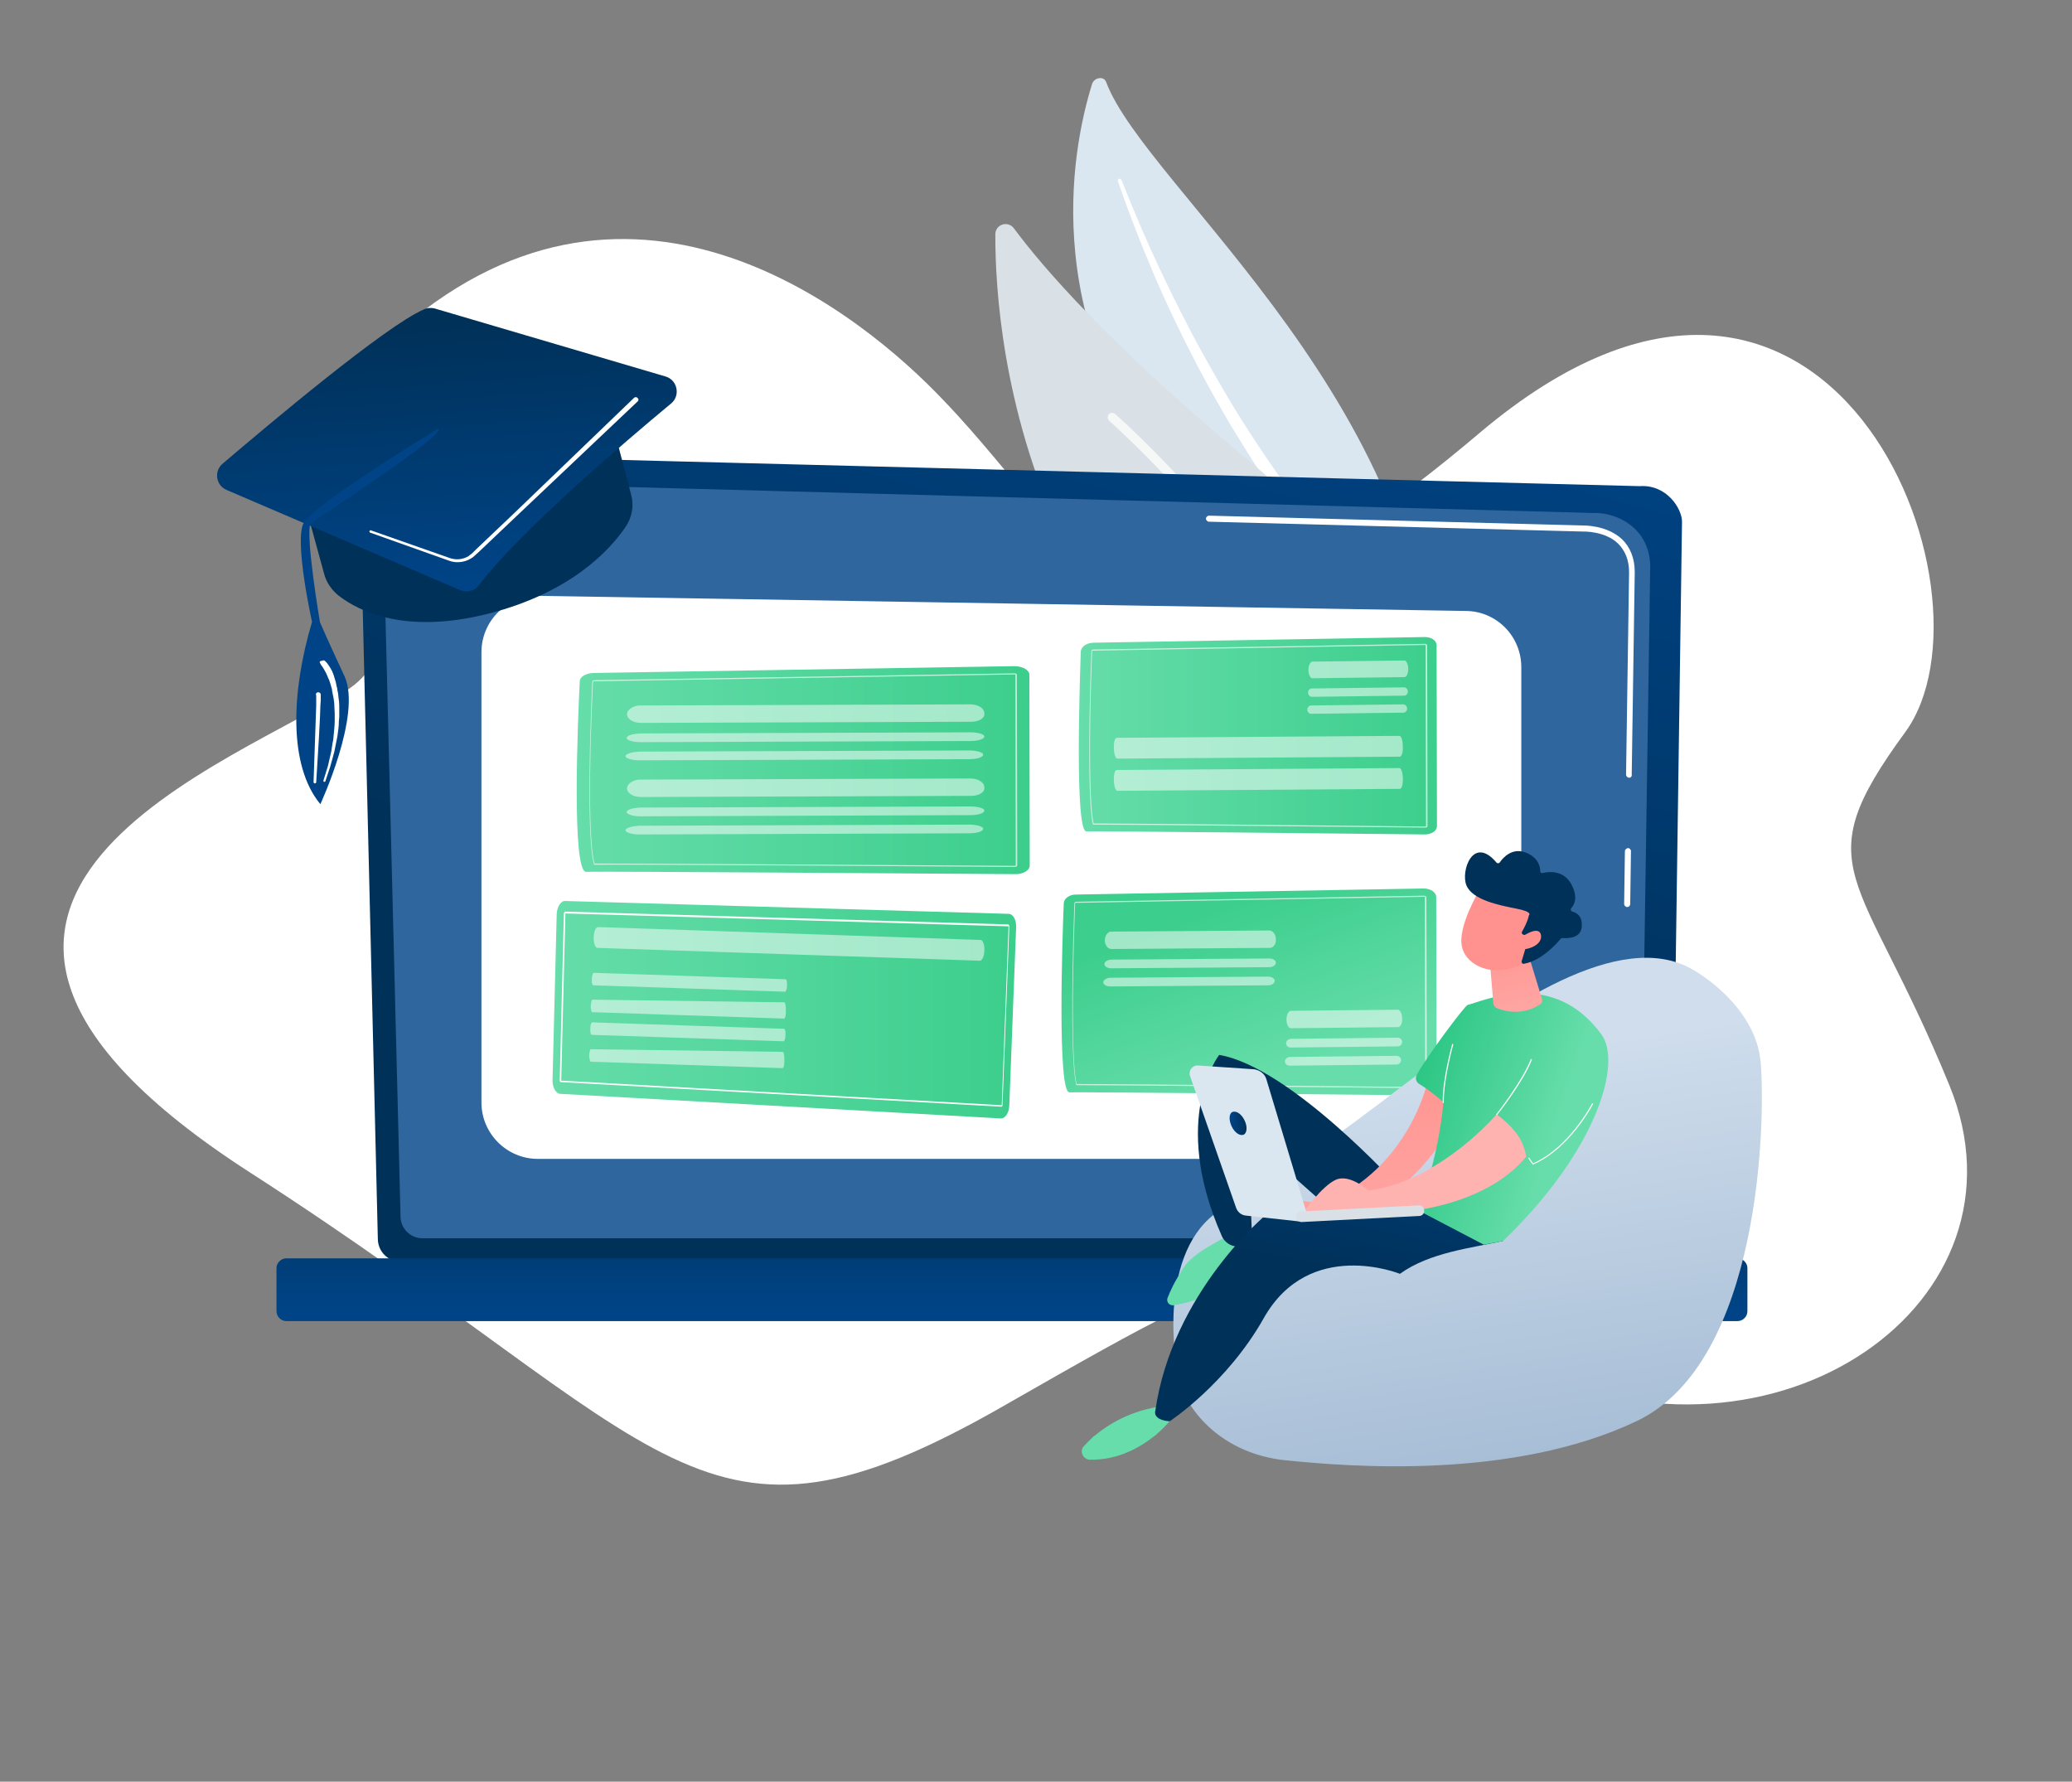 <svg width="849" height="730" viewBox="0 0 849 730" fill="none" xmlns="http://www.w3.org/2000/svg">
<rect x="0" y="0" width="849" height="730" fill="#808080" stroke="none"/>
<path fill-rule="evenodd" clip-rule="evenodd" d="M164.738 134.429C104.157 186.334 185.189 252.958 143.201 282.086C101.368 311.215 -72.162 367.922 102.453 480.408C277.067 592.893 286.054 647.587 410.778 576.315C535.503 505.043 522.488 512.17 625.212 560.356C727.935 608.541 835.152 533.552 798.742 444.616C762.332 355.682 739.091 356.766 780.614 300.058C822.292 243.196 749.781 56.03 606.309 177.347C462.837 298.819 447.344 227.082 386.608 164.022C354.071 129.626 260.334 52.312 164.738 134.429H164.738Z" fill="white"/>
<path opacity="0.58" fill-rule="evenodd" clip-rule="evenodd" d="M606.305 479.473H239.264C235.546 479.473 232.447 476.685 232.447 473.123C232.447 469.56 235.546 466.772 238.954 466.772H605.996C610.024 466.772 613.123 469.56 613.123 473.123C612.968 476.53 610.024 479.473 606.305 479.473Z" fill="white"/>
<path opacity="0.52" fill-rule="evenodd" clip-rule="evenodd" d="M295.506 371.33L410.778 375.202C411.398 375.202 411.863 376.441 411.863 377.835C411.863 379.229 411.243 380.313 410.623 380.313L295.351 376.441C294.732 376.441 294.267 375.202 294.267 373.808C294.267 372.414 294.887 371.33 295.506 371.33Z" fill="white"/>
<path opacity="0.52" fill-rule="evenodd" clip-rule="evenodd" d="M293.958 384.809C293.958 386.203 294.423 387.442 295.043 387.442L410.315 391.314C410.934 391.314 411.399 390.23 411.554 388.836V387.287C411.554 385.893 411.089 384.654 410.469 384.654L295.198 382.331C294.423 382.331 293.958 383.415 293.958 384.809Z" fill="white"/>
<path fill-rule="evenodd" clip-rule="evenodd" d="M453.227 33.565C452.297 31.086 448.423 31.706 447.494 34.34C438.972 61.764 424.408 136.288 487.778 207.56C567.261 296.958 567.416 348.707 552.542 390.385C552.542 390.385 586.318 353.045 587.558 299.437C590.812 168.05 469.34 77.103 453.227 33.565V33.565Z" fill="#DAE6F0"/>
<path fill-rule="evenodd" clip-rule="evenodd" d="M459.585 73.848C464.543 86.398 469.811 98.793 475.543 110.878C481.276 122.964 487.318 135.049 493.825 146.669C500.332 158.289 507.149 169.91 514.586 181.065C521.868 192.221 529.77 203.067 537.671 213.912C545.573 224.758 553.474 235.604 560.291 247.534C566.954 259.31 572.221 272.325 574.545 286.114C575.165 289.523 575.63 293.086 575.94 296.495C576.25 300.058 576.559 303.466 576.714 307.03C576.869 314.158 576.714 321.285 575.785 328.412C574.08 342.821 570.052 357.231 564.165 371.02C563.545 372.415 561.841 373.344 560.446 372.88C559.052 372.57 558.277 371.02 558.897 369.626C560.291 366.217 561.531 362.809 562.615 359.4C563.235 357.695 563.7 355.991 564.32 354.287C564.784 352.582 565.404 350.878 565.714 349.173C567.573 342.356 568.813 335.384 569.587 328.411C571.137 314.622 570.672 300.832 568.348 287.662C567.109 281.155 565.404 274.648 563.08 268.45C560.756 262.253 557.967 256.21 554.714 250.478C548.362 238.857 540.46 228.011 532.713 217.166C524.967 206.165 517.22 195.164 510.093 183.699C506.53 177.966 502.966 172.233 499.713 166.345C498.008 163.402 496.304 160.458 494.755 157.514C493.205 154.57 491.501 151.627 489.952 148.528C483.754 136.597 477.867 124.357 472.599 111.962C467.332 99.567 462.374 86.862 458.036 74.157C457.881 73.847 458.191 73.382 458.5 73.227C458.965 73.228 459.43 73.383 459.585 73.848L459.585 73.848Z" fill="white"/>
<path fill-rule="evenodd" clip-rule="evenodd" d="M581.05 357.073C585.543 358.932 590.346 355.679 590.501 350.876C590.811 324.381 584.614 249.236 514.119 190.825C454.47 141.399 426.892 109.017 415.427 93.523C412.948 90.269 407.836 91.974 407.836 96.002C407.681 141.09 420.385 289.365 581.05 357.073Z" fill="#D9E0E6"/>
<path fill-rule="evenodd" clip-rule="evenodd" d="M585.547 352.271C585.702 352.271 585.702 352.271 585.857 352.116C586.787 351.651 587.251 350.567 586.787 349.637C586.322 348.553 536.741 241.958 456.947 169.604C456.172 168.985 454.933 168.985 454.313 169.759C453.693 170.534 453.693 171.773 454.468 172.393C533.642 244.282 582.913 350.102 583.378 351.186C583.688 352.117 584.617 352.581 585.547 352.271L585.547 352.271Z" fill="#F5F8F7"/>
<path fill-rule="evenodd" clip-rule="evenodd" d="M154.815 507.522C154.815 512.79 158.998 516.974 164.266 516.974H675.567C680.835 516.974 685.018 512.79 685.018 507.522L689.202 213.755C689.202 208.487 683.004 198.417 671.848 199.191L172.168 186.331C165.661 186.176 159.308 188.655 154.66 193.303C150.012 197.952 147.533 204.15 147.688 210.657L154.815 507.522Z" fill="url(#paint0_linear_82_6)"/>
<path fill-rule="evenodd" clip-rule="evenodd" d="M164.114 498.375C164.114 503.333 168.142 507.362 173.1 507.362H663.167C668.125 507.362 672.153 503.333 672.153 498.375L676.182 231.727C675.717 215.613 661.618 209.88 653.096 210.19L174.185 197.33C169.537 197.175 165.199 199.034 161.945 202.288C158.691 205.542 156.987 210.035 156.987 214.528L164.114 498.375Z" fill="#2F669E"/>
<path fill-rule="evenodd" clip-rule="evenodd" d="M666.734 371.639C666.112 371.639 665.491 371.02 665.491 370.4L665.802 348.708C665.802 348.089 666.423 347.624 667.045 347.469C667.667 347.469 668.288 348.088 668.288 348.708L667.978 370.4C667.978 371.02 667.511 371.639 666.734 371.639Z" fill="white"/>
<path fill-rule="evenodd" clip-rule="evenodd" d="M667.513 318.653C666.893 318.653 666.274 318.033 666.274 317.413L667.513 234.519C667.513 229.561 665.964 225.688 663.02 222.744C657.597 217.476 648.766 217.785 648.456 217.785L495.377 213.757C494.758 213.757 494.138 213.137 494.138 212.517C494.138 211.898 494.758 211.278 495.377 211.278L648.301 215.306C649.231 215.306 658.372 215.151 664.569 220.884C667.978 224.138 669.837 228.786 669.837 234.364L668.598 317.258C668.753 318.033 668.288 318.653 667.513 318.653L667.513 318.653Z" fill="white"/>
<path fill-rule="evenodd" clip-rule="evenodd" d="M117.32 541.294H711.972C714.141 541.294 716 539.435 716 537.265V519.603C716 517.433 714.141 515.574 711.972 515.574H117.32C115.151 515.574 113.292 517.433 113.292 519.603V537.265C113.292 539.435 115.151 541.294 117.32 541.294Z" fill="url(#paint1_linear_82_6)"/>
<path fill-rule="evenodd" clip-rule="evenodd" d="M600.423 474.827H220.36C207.655 474.827 197.275 464.446 197.275 451.742V267.215C197.275 254.355 207.81 243.975 220.67 244.13L600.733 250.327C613.283 250.483 623.354 260.708 623.354 273.412V451.742C623.354 464.601 613.128 474.827 600.423 474.827H600.423Z" fill="white"/>
<path fill-rule="evenodd" clip-rule="evenodd" d="M249.952 169.752L258.628 202.755C259.868 207.249 258.938 212.052 256.304 215.926C249.797 225.532 233.684 242.886 200.218 251.408C166.132 260.085 147.074 250.478 138.863 244.126C135.919 241.802 133.75 238.703 132.82 235.139L123.214 200.121L249.952 169.752Z" fill="url(#paint2_linear_82_6)"/>
<path fill-rule="evenodd" clip-rule="evenodd" d="M178.059 126.373L272.728 154.263C277.531 155.658 278.925 162.01 275.052 165.264C255.994 181.068 212.611 218.101 196.187 239.793C194.483 242.117 191.384 242.892 188.595 241.807L92.842 200.747C88.503 198.888 87.574 193.155 91.137 190.056C110.04 173.942 158.072 133.501 173.566 126.838C175.115 126.063 176.665 126.063 178.059 126.373Z" fill="url(#paint3_linear_82_6)"/>
<path fill-rule="evenodd" clip-rule="evenodd" d="M179.456 175.647C179.456 175.647 128.321 206.943 124.447 214.225C120.418 221.506 127.856 254.816 127.856 254.816C119.489 282.859 117.939 313.38 131.265 329.493C131.265 329.493 148.31 292.774 141.182 277.127C133.899 261.478 131.11 254.971 131.11 254.971C131.11 254.971 125.067 219.492 127.236 214.379C127.081 214.38 183.795 177.661 179.456 175.647L179.456 175.647Z" fill="url(#paint4_linear_82_6)"/>
<path fill-rule="evenodd" clip-rule="evenodd" d="M259.868 162.941L210.597 210.349L198.202 222.124L195.103 225.067L193.554 226.617C193.089 227.081 192.469 227.391 192.005 227.856C189.68 229.25 186.892 229.56 184.258 228.631L152.03 217.321C151.72 217.166 151.566 217.321 151.411 217.631C151.256 217.941 151.411 218.095 151.72 218.25L183.948 229.715C186.737 230.799 190.145 230.49 192.779 228.94C193.399 228.63 194.019 228.165 194.638 227.546L196.188 226.152L199.287 223.208L211.682 211.434L261.262 164.49C261.727 164.18 261.727 163.406 261.262 163.096C260.952 162.631 260.332 162.631 259.868 162.941H259.868Z" fill="white"/>
<path fill-rule="evenodd" clip-rule="evenodd" d="M131.264 271.858L131.419 272.168L131.574 272.478L132.039 273.098C132.348 273.563 132.503 273.872 132.813 274.337L133.588 275.732C133.743 276.197 134.053 276.662 134.208 277.126C134.363 277.591 134.518 278.056 134.828 278.521C134.983 278.986 135.138 279.451 135.292 279.916L135.757 281.465C135.912 281.93 136.067 282.395 136.067 283.015L136.377 284.564C136.532 285.029 136.532 285.649 136.687 286.114C136.842 287.199 136.997 288.128 136.997 289.213L137.152 292.312C137.152 292.622 137.152 292.777 137.152 293.087V293.861V295.411C137.152 297.426 136.842 299.595 136.687 301.609C136.687 302.074 136.532 302.694 136.532 303.159L136.222 304.709C136.067 305.793 135.912 306.723 135.757 307.808C135.292 309.822 134.828 311.836 134.363 313.851L132.503 319.894C132.503 320.049 132.503 320.204 132.813 320.359C132.968 320.359 133.123 320.359 133.278 320.204L135.292 314.161C135.912 312.146 136.377 310.132 136.997 307.963C137.152 306.878 137.462 305.948 137.617 304.863L137.927 303.314C138.082 302.849 138.082 302.229 138.237 301.764C138.547 299.595 138.856 297.58 138.856 295.411L139.011 293.861V293.086C139.011 292.777 139.011 292.621 139.011 292.311V289.057C139.011 287.972 138.856 286.888 138.701 285.803C138.701 285.338 138.546 284.718 138.546 284.253L138.237 282.704C138.237 282.239 138.082 281.619 137.927 281.154L137.617 279.605C137.462 279.14 137.307 278.52 137.152 278.055C136.997 277.59 136.842 276.97 136.687 276.505C136.532 276.041 136.222 275.421 136.067 274.956L135.292 273.562C134.983 273.096 134.673 272.632 134.363 272.167L133.898 271.547L133.588 271.237L133.433 271.082L133.278 270.927C132.968 270.462 132.348 270.462 131.884 270.772C130.954 270.774 130.799 271.393 131.264 271.858V271.858Z" fill="white"/>
<path fill-rule="evenodd" clip-rule="evenodd" d="M129.567 284.87V286.885V289.054L129.411 293.548L129.101 302.537L128.481 320.36C128.481 320.67 128.636 320.98 128.946 320.98C129.256 320.98 129.567 320.824 129.567 320.515L130.653 302.692L131.118 293.703L131.273 289.209L131.428 287.04V285.955V285.335C131.428 285.025 131.428 284.87 131.428 284.56C131.428 284.095 130.963 283.63 130.342 283.63C129.877 283.63 129.411 284.095 129.411 284.56L129.567 284.87Z" fill="white"/>
<path fill-rule="evenodd" clip-rule="evenodd" d="M447.81 263.342L583.843 261.018C586.476 261.018 588.645 262.413 588.645 264.427L588.8 338.485C588.8 340.344 586.631 341.894 583.843 341.894C559.208 341.584 449.979 340.499 445.176 340.654C440.373 340.809 442.387 281.315 442.852 266.751C443.162 264.892 445.176 263.498 447.81 263.342L447.81 263.342Z" fill="url(#paint5_linear_82_6)"/>
<path opacity="0.67" fill-rule="evenodd" clip-rule="evenodd" d="M583.844 264.268L447.808 266.592C447.654 266.592 447.499 266.747 447.499 266.747C446.104 302.693 446.414 330.272 448.118 337.399C466.711 337.399 564.477 338.483 583.999 338.639C584.154 338.639 584.309 338.483 584.309 338.483L584.154 264.423C584.154 264.423 584.154 264.423 584.154 264.268C583.999 264.423 583.999 264.268 583.844 264.268L583.844 264.268ZM447.808 337.864V337.708C446.104 330.891 445.794 303.002 447.189 266.747C447.189 266.437 447.499 266.127 447.963 266.127L583.999 263.803C584.309 263.803 584.464 263.958 584.464 263.958C584.619 264.113 584.774 264.268 584.774 264.423L584.929 338.483C584.929 338.793 584.619 339.103 584.154 339.103C564.632 338.948 466.246 337.864 448.118 337.864H447.808Z" fill="white"/>
<path opacity="0.52" fill-rule="evenodd" clip-rule="evenodd" d="M536.124 274.496C536.124 276.355 536.899 277.905 537.673 277.905L575.472 277.44C576.402 277.44 577.021 275.89 577.021 274.031C577.021 272.171 576.247 270.621 575.472 270.621L537.673 271.086C536.899 271.242 536.124 272.636 536.124 274.496Z" fill="white"/>
<path opacity="0.52" fill-rule="evenodd" clip-rule="evenodd" d="M535.964 283.793C535.964 284.724 536.738 285.499 537.513 285.499L575.321 285.034C576.251 285.034 576.871 284.258 576.871 283.327C576.871 282.397 576.096 281.622 575.321 281.622L537.513 282.087C536.584 282.087 535.964 282.862 535.964 283.793V283.793Z" fill="white"/>
<path opacity="0.52" fill-rule="evenodd" clip-rule="evenodd" d="M535.654 290.762C535.654 291.69 536.429 292.464 537.204 292.464L575.012 291.999C575.942 291.999 576.561 291.226 576.561 290.298C576.561 289.369 575.787 288.596 575.012 288.596L537.204 289.06C536.429 289.06 535.654 289.834 535.654 290.762Z" fill="white"/>
<path fill-rule="evenodd" clip-rule="evenodd" d="M243.441 275.738L415.582 272.949C418.991 272.949 421.78 274.498 421.78 276.512L421.935 354.597C421.935 356.611 419.146 358.315 415.737 358.16C384.594 358.005 246.385 356.921 240.187 357.23C234.144 357.385 236.778 294.639 237.553 279.146C237.553 277.287 240.187 275.738 243.441 275.738H243.441Z" fill="url(#paint6_linear_82_6)"/>
<path opacity="0.67" fill-rule="evenodd" clip-rule="evenodd" d="M415.736 276.354L243.445 279.142C243.135 279.142 242.98 279.297 242.98 279.297C241.12 317.257 241.43 346.54 243.599 353.823C266.84 353.823 390.946 354.597 415.736 354.752C416.046 354.752 416.2 354.597 416.2 354.597L416.046 276.509C416.046 276.509 416.046 276.354 415.891 276.354C416.046 276.354 416.046 276.354 415.736 276.354L415.736 276.354ZM243.445 354.287C241.12 347.005 240.966 317.567 242.67 279.297C242.67 278.987 243.135 278.678 243.599 278.678L415.736 275.889C416.046 275.889 416.2 275.889 416.355 276.044C416.665 276.199 416.665 276.354 416.665 276.509L416.82 354.597C416.82 354.907 416.355 355.217 415.891 355.217C391.101 355.062 266.375 354.133 243.599 354.287L243.445 354.287Z" fill="white"/>
<path opacity="0.52" fill-rule="evenodd" clip-rule="evenodd" d="M256.912 292.625C256.912 294.64 259.542 296.19 262.61 296.19L398.052 295.725C401.12 295.725 403.75 294.175 403.312 292.16C403.312 290.146 400.682 288.596 397.614 288.596L262.172 289.061C259.542 289.061 256.912 290.766 256.912 292.625Z" fill="white"/>
<path opacity="0.52" fill-rule="evenodd" clip-rule="evenodd" d="M256.912 322.99C256.912 325.006 259.542 326.555 262.61 326.555L398.052 326.09C401.12 326.09 403.75 324.541 403.312 322.526C403.312 320.511 400.682 318.961 397.614 318.961L262.172 319.426C259.542 319.426 256.912 321.131 256.912 322.99Z" fill="white"/>
<path opacity="0.52" fill-rule="evenodd" clip-rule="evenodd" d="M256.761 302.378C256.761 303.308 259.387 304.082 262.449 304.082L397.656 303.618C400.719 303.618 403.344 302.843 403.344 301.759C403.344 300.83 400.719 300.055 397.656 300.055L262.449 300.52C258.949 300.675 256.761 301.45 256.761 302.378V302.378Z" fill="white"/>
<path opacity="0.52" fill-rule="evenodd" clip-rule="evenodd" d="M256.761 332.75C256.761 333.682 259.387 334.458 262.449 334.458L397.656 333.992C400.719 333.992 403.344 333.216 403.344 332.129C403.344 331.197 400.719 330.421 397.656 330.421L262.449 330.887C258.949 331.042 256.761 331.818 256.761 332.75V332.75Z" fill="white"/>
<path opacity="0.52" fill-rule="evenodd" clip-rule="evenodd" d="M256.292 309.82C256.292 310.751 258.918 311.528 261.98 311.528L397.187 311.062C400.25 311.062 402.875 310.285 402.875 309.198C402.875 308.267 400.25 307.49 397.187 307.49L261.98 307.956C258.918 308.111 256.292 308.888 256.292 309.82Z" fill="white"/>
<path opacity="0.52" fill-rule="evenodd" clip-rule="evenodd" d="M256.292 340.189C256.292 341.119 258.918 341.893 261.98 341.893L397.187 341.428C400.25 341.428 402.875 340.654 402.875 339.569C402.875 338.64 400.25 337.866 397.187 337.866L261.98 338.331C258.918 338.485 256.292 339.259 256.292 340.189Z" fill="white"/>
<path fill-rule="evenodd" clip-rule="evenodd" d="M440.831 366.527L583.375 364.047C586.163 364.047 588.488 365.597 588.488 367.611L588.642 445.236C588.642 447.251 586.318 448.8 583.53 448.8C557.81 448.491 443.156 447.406 438.197 447.561C433.239 447.716 435.254 385.43 435.873 370.09C436.028 368.076 438.197 366.527 440.831 366.527V366.527Z" fill="url(#paint7_linear_82_6)"/>
<path opacity="0.67" fill-rule="evenodd" clip-rule="evenodd" d="M583.533 367.456L440.835 369.936C440.68 369.936 440.525 370.091 440.525 370.091C439.131 407.741 439.286 436.714 441.145 444.151C460.512 444.151 563.236 445.236 583.688 445.391C583.843 445.391 583.998 445.236 583.998 445.236L583.843 367.612C583.843 367.612 583.843 367.612 583.843 367.456C583.843 367.456 583.688 367.456 583.533 367.456L583.533 367.456ZM440.99 444.615V444.461C439.131 437.333 438.821 408.205 440.215 370.091C440.215 369.781 440.525 369.47 440.99 369.47L583.533 366.992C583.843 366.992 583.998 367.147 584.153 367.147C584.308 367.302 584.463 367.456 584.463 367.612L584.618 445.236C584.618 445.545 584.308 445.855 583.843 445.855C563.391 445.7 460.047 444.615 441.145 444.615L440.99 444.615Z" fill="white"/>
<path fill-rule="evenodd" clip-rule="evenodd" d="M231.669 369.165L413.252 374.433C415.111 374.433 416.506 376.912 416.351 380.01L413.562 452.982C413.407 456.08 411.857 458.404 409.998 458.249L229.499 448.179C227.795 448.023 226.401 445.7 226.401 442.757L228.105 374.588C228.26 371.49 229.809 369.011 231.669 369.165V369.165Z" fill="url(#paint8_linear_82_6)"/>
<path fill-rule="evenodd" clip-rule="evenodd" d="M229.81 442.757L410.312 452.827C410.312 452.827 410.467 452.827 410.467 452.672L413.256 379.697V379.541L231.669 374.274V374.429L229.964 442.601C229.655 442.757 229.655 442.757 229.81 442.757L229.81 442.757ZM410.312 453.447L229.81 443.376C229.5 443.376 229.345 443.066 229.345 442.601L231.049 374.429C231.049 374.274 231.049 373.964 231.204 373.809C231.359 373.654 231.514 373.5 231.514 373.5L413.101 378.767C413.256 378.767 413.411 378.922 413.411 379.077C413.566 379.232 413.566 379.387 413.566 379.697L410.777 452.672C410.777 453.137 410.622 453.447 410.312 453.447H410.312Z" fill="white"/>
<path opacity="0.52" fill-rule="evenodd" clip-rule="evenodd" d="M243.287 384.036C243.132 386.361 243.907 388.375 244.836 388.375L401.479 393.643C402.409 393.643 403.339 391.783 403.339 389.459C403.494 387.135 402.719 385.121 401.789 385.121L245.146 379.853C244.062 379.853 243.287 381.712 243.287 384.036V384.036Z" fill="white"/>
<path opacity="0.52" fill-rule="evenodd" clip-rule="evenodd" d="M456.425 306.554C456.432 308.882 457.109 310.863 457.795 310.827L573.661 310.03C574.347 309.994 574.935 308.101 574.814 305.78C574.806 303.453 574.129 301.472 573.443 301.508L457.578 302.305C456.777 302.347 456.303 304.234 456.425 306.554L456.425 306.554Z" fill="white"/>
<path opacity="0.52" fill-rule="evenodd" clip-rule="evenodd" d="M456.424 319.744C456.432 322.071 457.109 324.053 457.795 324.017L573.66 323.22C574.346 323.184 574.935 321.291 574.814 318.97C574.806 316.643 574.129 314.661 573.443 314.697L457.577 315.495C456.777 315.537 456.303 317.423 456.424 319.744L456.424 319.744Z" fill="white"/>
<path opacity="0.52" fill-rule="evenodd" clip-rule="evenodd" d="M243.294 398.598L321.846 401.231C322.311 401.231 322.621 402.47 322.466 403.864C322.466 405.258 322.001 406.342 321.691 406.342L243.139 403.709C242.674 403.709 242.364 402.47 242.519 401.077C242.519 399.682 242.984 398.598 243.294 398.598H243.294Z" fill="white"/>
<path opacity="0.52" fill-rule="evenodd" clip-rule="evenodd" d="M242.05 412.078C242.05 413.471 242.36 414.711 242.669 414.711L321.221 417.343C321.686 417.343 321.996 416.259 321.996 414.865V413.317C321.996 411.923 321.686 410.683 321.376 410.683L242.67 409.599C242.515 409.599 242.205 410.684 242.05 412.078Z" fill="white"/>
<path opacity="0.52" fill-rule="evenodd" clip-rule="evenodd" d="M242.673 418.891L321.226 421.527C321.69 421.527 322 422.768 321.845 424.163C321.845 425.559 321.381 426.645 321.071 426.645L242.519 424.009C242.054 424.009 241.744 422.768 241.899 421.372C241.899 419.977 242.209 418.891 242.673 418.891Z" fill="white"/>
<path opacity="0.52" fill-rule="evenodd" clip-rule="evenodd" d="M241.429 432.375C241.429 433.771 241.739 435.011 242.049 435.011L320.601 437.647C321.066 437.647 321.376 436.562 321.376 435.166V433.615C321.376 432.22 321.066 430.979 320.756 430.979L242.049 429.894C241.894 429.894 241.429 430.979 241.429 432.375V432.375Z" fill="white"/>
<path fill-rule="evenodd" clip-rule="evenodd" d="M694.007 397.511C694.007 397.511 719.418 411.611 721.432 435.317C723.446 459.023 721.587 557.877 670.765 582.202C619.789 606.528 552.544 600.951 526.668 598.316C500.947 595.682 486.538 578.174 483.439 566.088C480.185 554.003 475.072 509.069 502.187 494.505C529.302 479.94 557.812 457.783 586.321 436.092C614.831 414.555 663.638 379.228 694.007 397.511L694.007 397.511Z" fill="url(#paint9_linear_82_6)"/>
<path fill-rule="evenodd" clip-rule="evenodd" d="M510.251 502.715C510.251 502.715 517.069 503.025 517.999 517.123C517.999 517.123 502.039 531.377 480.655 534.785C479.106 535.095 482.98 523.785 483.444 522.236C486.234 515.109 494.911 510.461 510.251 502.715V502.715Z" fill="#66DDAA"/>
<path fill-rule="evenodd" clip-rule="evenodd" d="M587.402 486.136H572.993C572.993 486.136 528.682 437.18 499.555 432.222C499.555 432.222 479.259 458.094 500.64 506.431C502.344 510.305 507.147 512.009 510.71 509.685C511.795 509.066 512.57 508.136 513.034 506.897L511.33 465.686C511.33 465.686 549.134 498.84 555.796 505.192C562.148 511.545 595.613 507.671 587.402 486.136H587.402Z" fill="url(#paint10_linear_82_6)"/>
<path fill-rule="evenodd" clip-rule="evenodd" d="M447.651 589.022C453.694 583.754 463.302 577.711 477.249 576.007L481.898 578.951C481.898 578.951 478.953 583.444 473.375 588.092C468.261 591.037 460.513 595.065 454.004 595.84C447.961 596.77 447.031 592.896 447.651 589.022L447.651 589.022Z" fill="#66DDAA"/>
<path fill-rule="evenodd" clip-rule="evenodd" d="M484.442 520.505C488.161 521.744 489.866 527.01 499.318 523.448C508.46 520.041 515.278 515.704 518.842 513.225C518.997 513.845 518.997 514.619 518.997 515.393C518.997 515.393 502.262 531.347 480.723 534.754C479.174 535.064 477.779 533.361 478.399 531.812C479.484 529.024 481.343 524.842 484.442 520.505Z" fill="#66DDAA"/>
<path fill-rule="evenodd" clip-rule="evenodd" d="M444.001 592.668C445.241 591.274 446.79 589.725 448.495 588.176C447.875 592.048 448.805 595.765 455.003 594.991C461.512 594.061 469.26 590.189 474.374 587.246C468.02 592.668 458.413 598.399 446.325 598.089C443.691 597.779 442.296 594.681 444.001 592.668V592.668Z" fill="#66DDAA"/>
<path fill-rule="evenodd" clip-rule="evenodd" d="M586.79 496.671L519.079 497.445C519.079 497.445 480.343 529.363 473.371 578.169C473.371 578.169 472.131 581.732 479.259 582.352C479.259 582.352 502.655 567.013 517.84 540.053C536.588 506.896 573.619 521.925 573.619 521.925C585.86 513.094 602.904 511.389 615.919 508.446L586.79 496.671Z" fill="url(#paint11_linear_82_6)"/>
<path fill-rule="evenodd" clip-rule="evenodd" d="M585.238 442.132C585.238 442.132 577.955 478.704 542.163 493.115L529.457 491.565L526.513 496.369L556.263 497.299C556.263 497.299 581.674 487.226 595.155 459.643C595.774 458.869 603.212 443.527 585.238 442.132Z" fill="url(#paint12_linear_82_6)"/>
<path fill-rule="evenodd" clip-rule="evenodd" d="M581.365 496.054C581.365 496.054 589.576 473.588 591.436 451.587C591.436 451.587 585.393 446.319 581.52 444.149C580.28 443.375 579.815 441.826 580.435 440.586C583.224 434.853 600.112 412.077 601.352 411.767C608.169 410.063 636.367 396.739 656.199 423.853C664.721 435.473 654.495 471.264 615.916 508.449L608.014 509.998L581.365 496.054Z" fill="url(#paint13_linear_82_6)"/>
<path fill-rule="evenodd" clip-rule="evenodd" d="M613.279 456.542C613.279 456.542 590.194 483.813 560.758 487.842C560.758 487.842 553.167 480.869 547.435 483.348C541.702 485.828 533.956 496.829 533.956 496.829H571.758C571.758 496.829 607.546 495.59 625.363 473.896C624.123 466.304 619.785 461.656 613.279 456.542Z" fill="url(#paint14_linear_82_6)"/>
<path fill-rule="evenodd" clip-rule="evenodd" d="M626.759 392.714L631.872 409.449C632.027 410.224 631.872 410.998 631.097 411.463C628.618 413.168 622.266 416.422 613.589 413.168C612.659 412.858 611.884 411.928 611.884 410.844L610.645 396.278L626.759 392.714Z" fill="url(#paint15_linear_82_6)"/>
<path fill-rule="evenodd" clip-rule="evenodd" d="M606.308 364.516C606.308 364.516 597.165 379.544 599.024 387.91C600.884 396.276 613.436 401.388 625.213 393.952L632.497 371.023L606.308 364.516Z" fill="url(#paint16_linear_82_6)"/>
<path fill-rule="evenodd" clip-rule="evenodd" d="M624.129 382.953C623.664 382.798 623.354 382.179 623.664 381.714C624.439 380.319 625.988 377.53 626.453 375.051C626.453 375.051 628.467 373.656 621.185 372.261C614.059 370.867 603.369 368.698 600.891 362.81C598.412 357.076 603.524 342.047 613.129 353.357C613.439 353.822 614.214 353.822 614.524 353.357C615.918 351.343 619.636 347.16 625.213 349.329C630.326 351.343 631.1 355.062 631.1 356.921C631.1 357.541 631.565 357.851 632.185 357.696C634.663 357.076 640.86 356.456 643.959 362.499C646.592 367.613 645.198 370.556 643.804 372.106C643.339 372.571 643.649 373.346 644.268 373.5C645.973 373.966 648.296 375.205 648.142 379.233C648.142 384.657 641.945 384.501 640.24 384.347C639.931 384.347 639.621 384.502 639.466 384.657C638.072 386.361 631.72 393.644 624.439 394.884C623.819 395.039 623.354 394.418 623.509 393.799L626.298 384.502C626.452 384.037 626.143 383.572 625.833 383.417L624.129 382.953Z" fill="url(#paint17_linear_82_6)"/>
<path fill-rule="evenodd" clip-rule="evenodd" d="M622.886 384.342C622.886 384.342 630.482 378.607 631.412 383.102C632.187 387.598 624.591 390.079 620.716 388.528L622.886 384.342Z" fill="url(#paint18_linear_82_6)"/>
<path fill-rule="evenodd" clip-rule="evenodd" d="M535.963 498.843L518.92 442.293C518.3 439.97 516.131 438.42 513.807 438.11L490.876 436.561C488.552 436.406 486.848 438.73 487.623 440.899L506.525 494.97C507.145 496.674 508.694 497.913 510.553 498.069L533.174 500.547L535.963 498.843Z" fill="#DAE6F0"/>
<path fill-rule="evenodd" clip-rule="evenodd" d="M504.668 461.503C505.908 464.137 508.076 465.531 509.626 464.911C511.02 464.137 511.175 461.503 509.935 459.025C508.696 456.391 506.527 454.997 504.978 455.616C503.584 456.236 503.429 458.87 504.668 461.503Z" fill="url(#paint19_linear_82_6)"/>
<path fill-rule="evenodd" clip-rule="evenodd" d="M533.331 500.705L581.519 498.224C582.759 498.224 583.688 497.139 583.533 495.899C583.533 494.658 582.449 493.729 581.209 493.883L533.176 496.364C531.936 496.364 531.007 497.449 531.162 498.69C531.162 499.775 532.091 500.705 533.331 500.705Z" fill="#D9E0E6"/>
<path fill-rule="evenodd" clip-rule="evenodd" d="M591.44 451.896C591.285 451.896 591.13 451.741 591.13 451.586C591.13 441.515 595.002 428.035 595.002 427.88C595.002 427.725 595.157 427.725 595.311 427.725C595.466 427.725 595.466 427.88 595.466 428.035C595.466 428.19 591.594 441.514 591.594 451.585C591.749 451.741 591.594 451.896 591.44 451.896V451.896Z" fill="white"/>
<path fill-rule="evenodd" clip-rule="evenodd" d="M613.279 456.851H613.124C612.969 456.696 612.969 456.542 613.124 456.542C613.279 456.387 623.66 443.068 627.224 434.085C627.224 433.93 627.379 433.93 627.534 433.93C627.689 433.93 627.689 434.085 627.689 434.239C624.125 443.377 613.589 456.696 613.434 456.851C613.434 456.851 613.434 456.851 613.279 456.851L613.279 456.851Z" fill="white"/>
<path fill-rule="evenodd" clip-rule="evenodd" d="M628.154 477.307L626.294 474.673C626.139 474.518 626.294 474.364 626.294 474.364C626.449 474.209 626.604 474.364 626.604 474.364L628.154 476.687C643.03 470.181 652.172 452.367 652.327 452.211C652.327 452.056 652.482 452.056 652.637 452.056C652.792 452.056 652.792 452.211 652.792 452.366C652.637 452.521 643.339 470.646 628.154 477.152L628.154 477.307Z" fill="white"/>
<path opacity="0.52" fill-rule="evenodd" clip-rule="evenodd" d="M452.696 385.272C452.696 387.288 453.955 388.837 455.424 388.837L520.261 388.372C521.73 388.372 522.989 386.823 522.779 384.808C522.779 382.793 521.52 381.243 520.051 381.243L455.214 381.708C453.955 381.708 452.696 383.413 452.696 385.272Z" fill="white"/>
<path opacity="0.52" fill-rule="evenodd" clip-rule="evenodd" d="M527.131 417.732C527.131 419.748 527.983 421.297 528.977 421.297L572.835 420.832C573.829 420.832 574.68 419.283 574.538 417.268C574.538 415.253 573.687 413.703 572.693 413.703L528.835 414.168C527.983 414.169 527.131 415.873 527.131 417.732Z" fill="white"/>
<path opacity="0.52" fill-rule="evenodd" clip-rule="evenodd" d="M452.534 395.036C452.534 395.966 453.793 396.74 455.26 396.74L520.06 396.275C521.528 396.275 522.786 395.501 522.786 394.417C522.786 393.487 521.528 392.713 520.06 392.713L455.26 393.178C453.583 393.332 452.534 394.107 452.534 395.036V395.036Z" fill="white"/>
<path opacity="0.52" fill-rule="evenodd" clip-rule="evenodd" d="M526.982 427.496C526.982 428.426 527.834 429.2 528.828 429.2L572.695 428.735C573.689 428.735 574.541 427.961 574.541 426.877C574.541 425.947 573.689 425.173 572.695 425.173L528.828 425.638C527.692 425.792 526.982 426.567 526.982 427.496V427.496Z" fill="white"/>
<path opacity="0.52" fill-rule="evenodd" clip-rule="evenodd" d="M452.076 402.471C452.076 403.4 453.334 404.175 454.802 404.175L519.592 403.71C521.06 403.71 522.318 402.935 522.318 401.851C522.318 400.922 521.06 400.147 519.592 400.147L454.802 400.612C453.334 400.767 452.076 401.541 452.076 402.471Z" fill="white"/>
<path opacity="0.52" fill-rule="evenodd" clip-rule="evenodd" d="M526.514 434.931C526.514 435.861 527.365 436.635 528.359 436.635L572.226 436.17C573.22 436.17 574.072 435.396 574.072 434.312C574.072 433.382 573.22 432.608 572.226 432.608L528.359 433.073C527.365 433.227 526.514 434.002 526.514 434.931Z" fill="white"/>
<defs>
<linearGradient id="paint0_linear_82_6" x1="360.679" y1="62.261" x2="277.014" y2="369.658" gradientUnits="userSpaceOnUse">
<stop stop-color="#004487"/>
<stop offset="1" stop-color="#003159"/>
</linearGradient>
<linearGradient id="paint1_linear_82_6" x1="1116.62" y1="537.382" x2="1116.64" y2="477.339" gradientUnits="userSpaceOnUse">
<stop stop-color="#004487"/>
<stop offset="1" stop-color="#003159"/>
</linearGradient>
<linearGradient id="paint2_linear_82_6" x1="462.754" y1="378.27" x2="414.973" y2="195.394" gradientUnits="userSpaceOnUse">
<stop stop-color="#004487"/>
<stop offset="1" stop-color="#003159"/>
</linearGradient>
<linearGradient id="paint3_linear_82_6" x1="279.814" y1="232.687" x2="271.873" y2="125.996" gradientUnits="userSpaceOnUse">
<stop stop-color="#004487"/>
<stop offset="1" stop-color="#003159"/>
</linearGradient>
<linearGradient id="paint4_linear_82_6" x1="206.383" y1="262.347" x2="324.67" y2="222.226" gradientUnits="userSpaceOnUse">
<stop stop-color="#004487"/>
<stop offset="1" stop-color="#003159"/>
</linearGradient>
<linearGradient id="paint5_linear_82_6" x1="442.18" y1="341.884" x2="588.82" y2="341.884" gradientUnits="userSpaceOnUse">
<stop stop-color="#66DDAA"/>
<stop offset="1" stop-color="#3CCE8C"/>
</linearGradient>
<linearGradient id="paint6_linear_82_6" x1="236.34" y1="358.168" x2="421.89" y2="358.168" gradientUnits="userSpaceOnUse">
<stop stop-color="#66DDAA"/>
<stop offset="1" stop-color="#3CCE8C"/>
</linearGradient>
<linearGradient id="paint7_linear_82_6" x1="591.936" y1="414.638" x2="567.137" y2="346.664" gradientUnits="userSpaceOnUse">
<stop stop-color="#66DDAA"/>
<stop offset="1" stop-color="#3CCE8C"/>
</linearGradient>
<linearGradient id="paint8_linear_82_6" x1="226.43" y1="458.16" x2="416.43" y2="458.16" gradientUnits="userSpaceOnUse">
<stop stop-color="#66DDAA"/>
<stop offset="1" stop-color="#3CCE8C"/>
</linearGradient>
<linearGradient id="paint9_linear_82_6" x1="517.409" y1="446.909" x2="541.887" y2="609.81" gradientUnits="userSpaceOnUse">
<stop stop-color="#CFDDEC"/>
<stop offset="1" stop-color="#A7BED6"/>
</linearGradient>
<linearGradient id="paint10_linear_82_6" x1="-781.48" y1="500.807" x2="-764.564" y2="401.868" gradientUnits="userSpaceOnUse">
<stop stop-color="#004487"/>
<stop offset="1" stop-color="#003159"/>
</linearGradient>
<linearGradient id="paint11_linear_82_6" x1="529.251" y1="426.589" x2="511.634" y2="514.343" gradientUnits="userSpaceOnUse">
<stop stop-color="#004487"/>
<stop offset="1" stop-color="#003159"/>
</linearGradient>
<linearGradient id="paint12_linear_82_6" x1="479.986" y1="432.725" x2="485.29" y2="555.751" gradientUnits="userSpaceOnUse">
<stop stop-color="#FF928E"/>
<stop offset="1" stop-color="#FEB3B1"/>
</linearGradient>
<linearGradient id="paint13_linear_82_6" x1="652.865" y1="414.726" x2="594.985" y2="395.259" gradientUnits="userSpaceOnUse">
<stop stop-color="#66DDAA"/>
<stop offset="1" stop-color="#2BC684"/>
</linearGradient>
<linearGradient id="paint14_linear_82_6" x1="511.206" y1="388.47" x2="510.994" y2="450.453" gradientUnits="userSpaceOnUse">
<stop stop-color="#FF928E"/>
<stop offset="1" stop-color="#FEB3B1"/>
</linearGradient>
<linearGradient id="paint15_linear_82_6" x1="585.415" y1="386.892" x2="600.641" y2="445.794" gradientUnits="userSpaceOnUse">
<stop stop-color="#FF928E"/>
<stop offset="1" stop-color="#FEB3B1"/>
</linearGradient>
<linearGradient id="paint16_linear_82_6" x1="-4412.58" y1="-3213.07" x2="-4387.28" y2="-3258.84" gradientUnits="userSpaceOnUse">
<stop stop-color="#FF928E"/>
<stop offset="1" stop-color="#FEB3B1"/>
</linearGradient>
<linearGradient id="paint17_linear_82_6" x1="-3655.07" y1="-4687.3" x2="-3646.11" y2="-4632.31" gradientUnits="userSpaceOnUse">
<stop stop-color="#004487"/>
<stop offset="1" stop-color="#003159"/>
</linearGradient>
<linearGradient id="paint18_linear_82_6" x1="-4411.98" y1="-3219.9" x2="-4397.91" y2="-3268.66" gradientUnits="userSpaceOnUse">
<stop stop-color="#FF928E"/>
<stop offset="1" stop-color="#FEB3B1"/>
</linearGradient>
<linearGradient id="paint19_linear_82_6" x1="503.86" y1="464.971" x2="510.79" y2="464.971" gradientUnits="userSpaceOnUse">
<stop stop-color="#004487"/>
<stop offset="1" stop-color="#003159"/>
</linearGradient>
</defs>
</svg>

